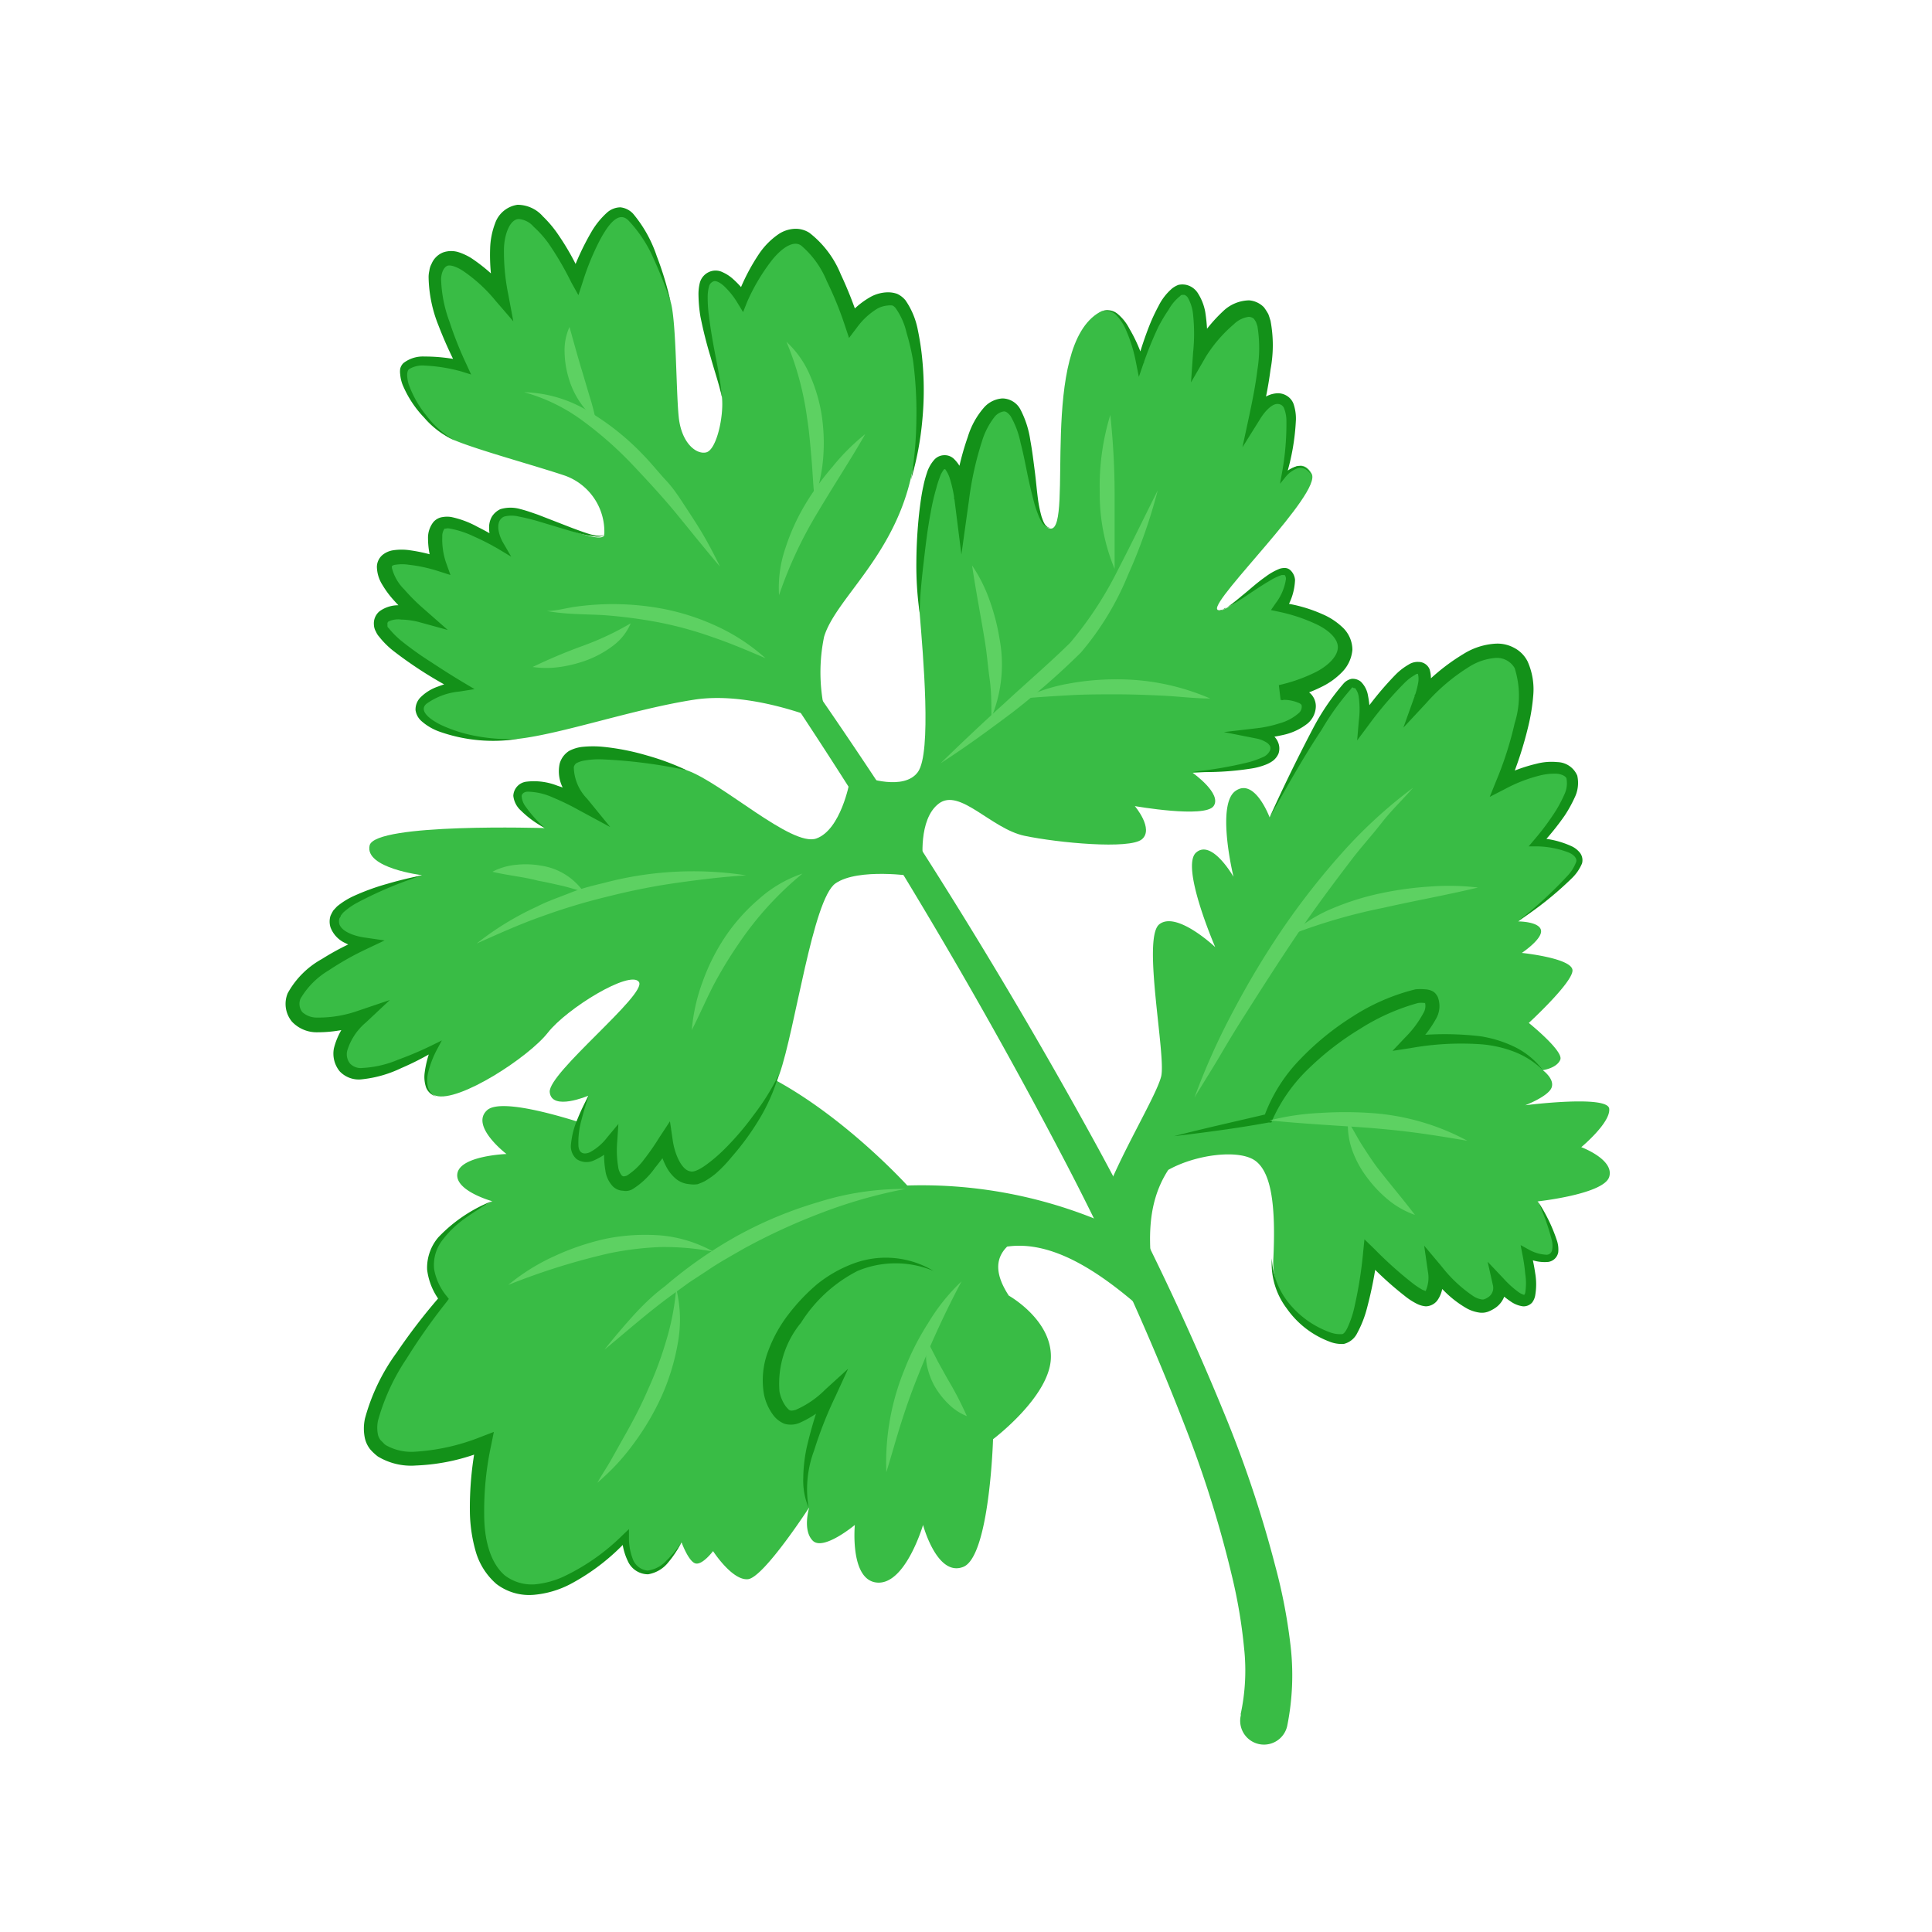 <svg xmlns="http://www.w3.org/2000/svg" viewBox="0 0 130 130"><defs><style>.cls-1{fill:#39bc45;}.cls-2{fill:#139119;}.cls-3{fill:#5dd162;}</style></defs><g id="Complete"><g id="Cilantro"><path class="cls-1" d="M83.48,115.35a13.94,13.94,0,0,0,.23-4.47,34.67,34.67,0,0,0-.8-4.77A75.28,75.28,0,0,0,80,96.65a175.58,175.58,0,0,0-8.22-18.28A342.22,342.22,0,0,0,51.1,43.83a.79.79,0,0,1,1.3-.9A344.42,344.42,0,0,1,73.89,77.26,180.82,180.82,0,0,1,82.6,95.65a78.52,78.52,0,0,1,3.22,9.76,36.58,36.58,0,0,1,1,5.17,17.27,17.27,0,0,1-.21,5.57,1.6,1.6,0,1,1-3.12-.72v-.08Z"/><path class="cls-1" d="M73.65,82a31.26,31.26,0,0,0-12.6-2.23S51.63,69.38,44.44,71a6,6,0,0,0-4,5s-6.48-2.36-7.66-1.3,1.3,2.95,1.3,2.95-3.07.11-3.3,1.29,2.35,1.89,2.35,1.89c-3.42,1.72-5.43,3.74-3.29,6.59,0,0-6.36,7.54-4.6,9.78s7.31-.12,7.31-.12S30.78,105,34.2,106.6s7.89-3.18,7.89-3.18,0,2.12,1.29,2.36,2.48-2,2.48-2,.47,1.3.94,1.42,1.18-.83,1.18-.83,1.29,2,2.35,1.89,4.12-4.83,4.12-4.83-.47,1.53.24,2.24,2.83-1.06,2.83-1.06-.36,3.77,1.53,3.88,3.06-3.88,3.06-3.88.94,3.53,2.71,2.82,2-8.59,2-8.59,3.77-2.83,3.89-5.42-2.83-4.24-2.83-4.24c-.85-1.3-1-2.42-.11-3.3,3.09-.44,6.39,1.73,9.77,4.83Z"/><path class="cls-1" d="M74.24,80.81c1-2.9,3.54-7,3.89-8.37S76.84,63.14,78,62.2s3.77,1.53,3.77,1.53-2.35-5.42-1.29-6.36S83,59,83,59s-1.18-4.82.12-5.77S85.43,55,85.43,55s4.48-8.95,5.54-9.07.82,2.59.82,2.59,2.48-3.53,3.54-3.65.23,2.12.23,2.12,3.89-4.48,6.25-2.94-.71,8.59-.71,8.59,3.3-1.76,4.48-.7-2.12,4.71-2.12,4.71,2.7.12,2.82,1.18S102.16,62,102.16,62s1.41,0,1.53.59-1.29,1.53-1.29,1.53,3.41.35,3.41,1.18-2.94,3.53-2.94,3.53,2.35,1.89,2.12,2.47-1.18.71-1.18.71.82.59.59,1.18-1.77,1.18-1.77,1.18,5.54-.71,5.65.23-1.88,2.59-1.88,2.59,2.24.83,1.88,2-4.82,1.65-4.82,1.65,1.53,2.71,1.17,3.53-1.88,0-1.88,0,.59,2.47.12,3.06-2-1.06-2-1.06a1.22,1.22,0,0,1-.82,1.53c-1.18.47-3.42-2.35-3.42-2.35s.24,1.53-.47,1.88-3.88-2.94-3.88-2.94-.59,5.42-1.77,5.65-5-1.88-4.83-5.42-.12-5.77-1.18-6.59-4-.47-5.89.59c-1.57,2.42-1.32,5.2-.94,8Z"/><path class="cls-1" d="M47.52,30.44c.69-.17,1.19-2.4,1.06-3.7s-2-6.89-1.06-7.92,2.38,1.32,2.38,1.32,1.78-4.34,3.7-4.23,3.7,5.81,3.7,5.81,1.46-2.06,2.9-1.58S62.53,27,61.26,32.29s-5.06,8.06-5.81,10.56a11.84,11.84,0,0,0,.26,5.81s-4.92-2.21-9-1.58-8.88,2.3-11.88,2.64-6.55-.8-6.61-2,2.64-1.58,2.64-1.58-5.39-3-5.28-4.23,2.64-.53,2.64-.53S25.55,39.15,25.87,38s3.69,0,3.69,0-.74-2,0-2.64,4,1.32,4,1.32-.85-1.55.26-2.11S40.4,36.87,40.66,36A4,4,0,0,0,38,32c-2.06-.69-5.79-1.7-7.4-2.37s-3.73-3.54-3.43-4.76,4-.26,4-.26-2.68-5.25-1.59-6.87,4.23,2.11,4.23,2.11-1.06-4.76.79-5.54,4.23,4.49,4.23,4.49,1.47-4.42,2.9-4.49S44.79,19,45.15,20.4s.34,5.92.52,7.66S46.84,30.6,47.52,30.44Z"/><path class="cls-1" d="M57.16,52.65s-.58,3.18-2.23,3.77-6.36-3.77-8.72-4.59-7.07-1.77-7.89-.71.82,3,.82,3S36,52.3,35,53.13s1.65,2.59,1.65,2.59-11.43-.36-11.78,1.17,3.53,2,3.53,2-5.53,1.41-5.89,2.82,2,1.77,2,1.77-5.3,2.24-4.83,4.36,4.59.59,4.59.59-2.24,2-1.06,3.41,6-1.41,6-1.41-1.42,2.83.12,3.3,6.24-2.59,7.53-4.24,5.54-4.24,6.13-3.42-6.13,6.13-6,7.42,2.59.24,2.59.24-1.53,3.3-.7,4,2.23-.94,2.23-.94-.35,2.59.71,2.83S44.8,76.8,44.8,76.8s.35,2.47,1.76,2.47,4.83-4,5.89-7,2.24-11.77,3.77-12.83,5.3-.48,5.3-.48Z"/><path class="cls-1" d="M58.22,52.3s2.6.94,3.54-.35.35-7.89.12-10.72.35-9.49,1.41-10.07,1.41,2.47,1.41,2.47.71-6.36,2.83-6.36,1.65,8.3,3.18,8.3S69.89,23.32,74,21c1.76-.83,2.71,3.41,2.71,3.41s1.53-5.18,2.94-4.94,1.06,4.36,1.06,4.36,2.12-3.77,3.77-2.95,0,7.07,0,7.07,1.06-1.65,2-.94S86.38,32,86.38,32s1.17-1.41,1.88-.12S81.55,40.29,81.9,41s4-3.06,4.71-2.47-.47,2.36-.47,2.36,4.48.7,4.36,2.82-4.36,2.95-4.36,2.95,2.24-.12,1.89,1.17-3.42,1.54-3.42,1.54,1.65.35,1.06,1.41S80.25,52,80.25,52s2,1.41,1.41,2.24-5.3,0-5.3,0,1.3,1.53.48,2.23-5.66.24-7.9-.23S64.58,53,63.17,54.07,62.11,58,62.11,58Z"/><path class="cls-2" d="M39.61,73.74c-.18.54-.35,1.09-.49,1.64a5.54,5.54,0,0,0-.2,1.64c0,.55.32.7.76.52a3.64,3.64,0,0,0,1.17-1l.76-.91-.08,1.21a6.82,6.82,0,0,0,.07,1.7,1.12,1.12,0,0,0,.25.57c.11.06.11.06.32,0A4.35,4.35,0,0,0,43.35,78a16.25,16.25,0,0,0,1-1.44l.73-1.11.19,1.3c.13.89.59,2,1.2,2.07.25.07.73-.2,1.11-.49a10.4,10.4,0,0,0,1.16-1,18.93,18.93,0,0,0,2-2.34,15.9,15.9,0,0,0,1.66-2.67,12.61,12.61,0,0,1-1.27,2.92,17.78,17.78,0,0,1-1.89,2.6A9.09,9.09,0,0,1,48.12,79a5.35,5.35,0,0,1-.72.49,4.68,4.68,0,0,1-.45.19,1.77,1.77,0,0,1-.56,0,1.62,1.62,0,0,1-1-.44,2.71,2.71,0,0,1-.57-.76,5.42,5.42,0,0,1-.54-1.65l.91.19a14.1,14.1,0,0,1-1.11,1.55A5.28,5.28,0,0,1,42.59,80a1,1,0,0,1-.3.12.87.87,0,0,1-.37,0,1,1,0,0,1-.7-.31,1.93,1.93,0,0,1-.49-1.08,6.13,6.13,0,0,1,0-2l.68.3a4.11,4.11,0,0,1-1.54,1.09A1.19,1.19,0,0,1,38.81,78a1.13,1.13,0,0,1-.39-1,5.65,5.65,0,0,1,.45-1.73A12.38,12.38,0,0,1,39.61,73.74Z"/><path class="cls-2" d="M62.82,85.52a6.63,6.63,0,0,0-5.12,0A9.73,9.73,0,0,0,53.9,89a6.45,6.45,0,0,0-1.45,4.64,2.54,2.54,0,0,0,.43,1c.26.3.27.32.65.23a6.37,6.37,0,0,0,2-1.37l1.54-1.4-.85,1.85a27.12,27.12,0,0,0-1.44,3.65,7.43,7.43,0,0,0-.37,3.85,4.72,4.72,0,0,1-.36-2,10.48,10.48,0,0,1,.22-2,28.36,28.36,0,0,1,1.17-3.84l.68.46a6.88,6.88,0,0,1-2.34,1.68,1.52,1.52,0,0,1-1,.05,1.77,1.77,0,0,1-.75-.58,3.51,3.51,0,0,1-.63-1.43,5.51,5.51,0,0,1,.3-2.91,9.25,9.25,0,0,1,1.37-2.46,13.1,13.1,0,0,1,1.9-2A8.79,8.79,0,0,1,57.48,85,6.24,6.24,0,0,1,62.82,85.52Z"/><path class="cls-2" d="M79,76.45c2.09-.54,4.19-1,6.3-1.5l-.25.21a10.82,10.82,0,0,1,2.44-3.89A18.46,18.46,0,0,1,91,68.41a13.92,13.92,0,0,1,4.24-1.84,3.34,3.34,0,0,1,.66,0,1.16,1.16,0,0,1,.46.11.75.75,0,0,1,.27.22,1.06,1.06,0,0,1,.12.2,1.7,1.7,0,0,1-.14,1.48,7.15,7.15,0,0,1-1.48,1.86l-.33-.71a20.54,20.54,0,0,1,4.83,0,8.15,8.15,0,0,1,2.32.73A5.3,5.3,0,0,1,103.81,72a5.72,5.72,0,0,0-2-1.26,7.93,7.93,0,0,0-2.26-.48,19.3,19.3,0,0,0-4.67.27l-1.18.18.84-.89a6.91,6.91,0,0,0,1.24-1.66.9.9,0,0,0,.11-.67l0,0a.14.14,0,0,0,.06,0h-.09a1.79,1.79,0,0,0-.44,0,14.31,14.31,0,0,0-3.89,1.73,19.33,19.33,0,0,0-3.44,2.65,11,11,0,0,0-2.47,3.48l-.07.18-.18,0C83.24,75.92,81.1,76.2,79,76.45Z"/><path class="cls-3" d="M54,58.78a22,22,0,0,0-4.33,4.77A28.25,28.25,0,0,0,48,66.31c-.51,1-.94,2-1.45,3A12.24,12.24,0,0,1,47.3,66a13.72,13.72,0,0,1,1.52-3,12.62,12.62,0,0,1,2.26-2.52A8.41,8.41,0,0,1,54,58.78Z"/><path class="cls-3" d="M50.21,58.9c-1.59.1-3.15.29-4.7.51s-3.08.53-4.59.91a41.22,41.22,0,0,0-4.48,1.35c-1.48.52-2.91,1.17-4.37,1.82A19.69,19.69,0,0,1,36.14,61c.71-.37,1.48-.62,2.22-.92s1.54-.49,2.32-.68A23.4,23.4,0,0,1,50.21,58.9Z"/><path class="cls-3" d="M33.13,58.66a4.26,4.26,0,0,1,1.61-.47,5.92,5.92,0,0,1,1.68.06A4.25,4.25,0,0,1,39.26,60c-.56-.15-1-.3-1.54-.42s-1-.23-1.48-.31C35.24,59,34.24,58.92,33.13,58.66Z"/><path class="cls-3" d="M60.93,80a33.23,33.23,0,0,0-5.6,1.59A41.64,41.64,0,0,0,50.08,84c-.83.48-1.68.94-2.48,1.49l-1.21.79-1.17.85c-1.57,1.14-3,2.41-4.55,3.69.61-.77,1.25-1.53,1.91-2.26s1.37-1.42,2.15-2a29.49,29.49,0,0,1,4.87-3.4,27.19,27.19,0,0,1,5.49-2.28A19,19,0,0,1,60.93,80Z"/><path class="cls-3" d="M34.2,86.46a13.7,13.7,0,0,1,3.09-1.93,16.88,16.88,0,0,1,3.49-1.18,13.44,13.44,0,0,1,3.69-.22A8.89,8.89,0,0,1,48,84.22a17.91,17.91,0,0,0-3.54-.31,21.23,21.23,0,0,0-3.46.42A45.38,45.38,0,0,0,34.2,86.46Z"/><path class="cls-3" d="M45.5,86.7a8.72,8.72,0,0,1,.11,3.67,15,15,0,0,1-1.07,3.53,17.41,17.41,0,0,1-1.86,3.18c-.36.5-.77,1-1.16,1.42s-.86.87-1.32,1.27c.29-.54.62-1,.93-1.56L42,96.66c.57-1,1.14-2.08,1.6-3.16a24.23,24.23,0,0,0,1.23-3.3A16.9,16.9,0,0,0,45.5,86.7Z"/><path class="cls-3" d="M64.7,86.22a62.1,62.1,0,0,0-2.9,6.28c-.43,1.06-.81,2.13-1.16,3.23s-.65,2.2-1,3.33a16.5,16.5,0,0,1,1.23-6.93A17.69,17.69,0,0,1,62.47,89,13.11,13.11,0,0,1,64.7,86.22Z"/><path class="cls-3" d="M65.06,95.29a3.7,3.7,0,0,1-1.25-.83,5.59,5.59,0,0,1-.92-1.18,5,5,0,0,1-.52-1.41,3,3,0,0,1,.09-1.52l.65,1.27.65,1.17A23.31,23.31,0,0,1,65.06,95.29Z"/><path class="cls-3" d="M85.43,75.39a16.83,16.83,0,0,1,3.37-.5,25.87,25.87,0,0,1,3.41,0,15.91,15.91,0,0,1,6.53,1.87c-1.12-.19-2.21-.37-3.31-.52s-2.2-.26-3.31-.35C89.91,75.73,87.7,75.62,85.43,75.39Z"/><path class="cls-3" d="M95.21,81.75a5.91,5.91,0,0,1-1.78-1A8.41,8.41,0,0,1,92,79.25a6.92,6.92,0,0,1-1-1.82,5.09,5.09,0,0,1-.3-2c.37.6.65,1.16,1,1.7s.69,1.07,1.08,1.57C93.55,79.69,94.38,80.66,95.21,81.75Z"/><path class="cls-3" d="M80.37,73.86A45.58,45.58,0,0,1,83,68a57.39,57.39,0,0,1,3.32-5.53,50.23,50.23,0,0,1,4-5.1A32.13,32.13,0,0,1,95.09,53c-.71.81-1.48,1.54-2.14,2.39s-1.37,1.62-2,2.45c-1.29,1.69-2.56,3.39-3.75,5.16s-2.33,3.55-3.47,5.35c-.58.9-1.13,1.82-1.67,2.74S80.92,72.94,80.37,73.86Z"/><path class="cls-3" d="M99.45,59.72c-2.16.52-4.28.89-6.39,1.37a37.56,37.56,0,0,0-6.21,1.81,9.63,9.63,0,0,1,2.82-1.78,17.81,17.81,0,0,1,3.18-1,22.71,22.71,0,0,1,3.28-.46A16.74,16.74,0,0,1,99.45,59.72Z"/><path class="cls-3" d="M63.29,51.36q2.15-2.1,4.37-4.11c1.46-1.35,3-2.67,4.35-4a24.48,24.48,0,0,0,3.2-4.88C76.14,36.58,77,34.79,77.9,33a35.86,35.86,0,0,1-2,5.69,19.26,19.26,0,0,1-3.17,5.22,51.06,51.06,0,0,1-4.57,4C66.59,49.09,65,50.26,63.29,51.36Z"/><path class="cls-3" d="M74.71,27.92A50.63,50.63,0,0,1,75,33.11c0,1.72,0,3.4,0,5.17a13.09,13.09,0,0,1-1-5.16A16.37,16.37,0,0,1,74.71,27.92Z"/><path class="cls-3" d="M68.83,47a11.37,11.37,0,0,1,3.07-1,17.48,17.48,0,0,1,3.23-.29A15.67,15.67,0,0,1,81.43,47c-1.08,0-2.13-.14-3.18-.19s-2.09-.09-3.13-.09-2.08,0-3.13.06S69.9,46.9,68.83,47Z"/><path class="cls-3" d="M65.41,38.05a10.19,10.19,0,0,1,1.19,2.38A14.47,14.47,0,0,1,67.26,43a9.35,9.35,0,0,1-.55,5.28c0-.9,0-1.75-.12-2.6s-.18-1.69-.32-2.53C66,41.48,65.67,39.81,65.41,38.05Z"/><path class="cls-3" d="M36.79,41.11c.64,0,1.26-.19,1.9-.28a17.92,17.92,0,0,1,1.94-.17,18.26,18.26,0,0,1,3.9.29,15.63,15.63,0,0,1,3.73,1.2,13.07,13.07,0,0,1,3.25,2.14c-1.19-.51-2.34-1-3.54-1.41a25.16,25.16,0,0,0-3.63-1,32.78,32.78,0,0,0-3.73-.49C39.36,41.32,38.07,41.35,36.79,41.11Z"/><path class="cls-3" d="M35.84,44.88a36.34,36.34,0,0,1,3.37-1.42,19.27,19.27,0,0,0,3.23-1.52,3.67,3.67,0,0,1-1.19,1.51,7,7,0,0,1-1.68.94,8.81,8.81,0,0,1-1.83.48A6.37,6.37,0,0,1,35.84,44.88Z"/><path class="cls-3" d="M35.26,26.39a8.79,8.79,0,0,1,4.4,1.32,17.21,17.21,0,0,1,3.62,2.9c.54.55,1,1.14,1.54,1.72s.94,1.22,1.36,1.86.84,1.28,1.22,1.94.73,1.34,1.05,2c-1-1.17-1.94-2.35-2.89-3.51s-2-2.29-3-3.35a25,25,0,0,0-3.33-2.94A12,12,0,0,0,35.26,26.39Z"/><path class="cls-3" d="M58.22,29.21c-.52.92-1.07,1.8-1.61,2.67S55.53,33.62,55,34.51a28.27,28.27,0,0,0-2.58,5.54,8.18,8.18,0,0,1,.42-3.14,14.27,14.27,0,0,1,1.3-2.9A18.07,18.07,0,0,1,56,31.43,14.25,14.25,0,0,1,58.22,29.21Z"/><path class="cls-3" d="M52.92,23a6.59,6.59,0,0,1,1.61,2.32A10.7,10.7,0,0,1,55.3,28a12.7,12.7,0,0,1,.09,2.82,11.06,11.06,0,0,1-.58,2.74c-.1-.94-.13-1.84-.21-2.74s-.15-1.79-.29-2.67A20.28,20.28,0,0,0,52.92,23Z"/><path class="cls-3" d="M38.32,22c.31,1.11.58,2.1.89,3.11l.45,1.52a14,14,0,0,1,.42,1.61,5.8,5.8,0,0,1-1.83-2.85,6.48,6.48,0,0,1-.26-1.7A3.81,3.81,0,0,1,38.32,22Z"/><path class="cls-2" d="M28.42,58.9A26.61,26.61,0,0,0,24,60.76a4.6,4.6,0,0,0-.92.66l-.15.19c0,.07-.05.12-.09.18a.71.71,0,0,0,0,.41c.19.5,1,.79,1.73.89l1.31.19-1.22.58a19.39,19.39,0,0,0-2.55,1.44,5.35,5.35,0,0,0-1.89,1.9.9.9,0,0,0,.12.9,1.44,1.44,0,0,0,1,.37A8,8,0,0,0,24.13,68l2.1-.71L24.62,68.8a4,4,0,0,0-1.25,1.88,1,1,0,0,0,.18.88,1,1,0,0,0,.85.3,7.09,7.09,0,0,0,2.4-.56,23.16,23.16,0,0,0,2.34-1l.59-.29-.3.56a6.7,6.7,0,0,0-.64,1.68,2.17,2.17,0,0,0,0,.88.94.94,0,0,0,.58.65,1,1,0,0,1-.7-.61,2.18,2.18,0,0,1-.1-.95,6.89,6.89,0,0,1,.49-1.83l.29.27A18.5,18.5,0,0,1,27,71.87a8,8,0,0,1-2.61.75,1.77,1.77,0,0,1-1.53-.53,1.88,1.88,0,0,1-.39-1.56A4.74,4.74,0,0,1,24,68.08l.49.81a8.88,8.88,0,0,1-3.14.57,2.28,2.28,0,0,1-1.7-.71,1.87,1.87,0,0,1-.29-1.92,5.84,5.84,0,0,1,2.3-2.3,17.73,17.73,0,0,1,2.74-1.41l.1.77a4.69,4.69,0,0,1-1.26-.43,1.9,1.9,0,0,1-1-1.06,1.3,1.3,0,0,1,0-.78,3,3,0,0,1,.19-.36l.24-.26a5.11,5.11,0,0,1,1.09-.69,15.52,15.52,0,0,1,2.3-.84C26.84,59.24,27.63,59.05,28.42,58.9Z"/><path class="cls-2" d="M74,21a1.08,1.08,0,0,1,1.19.11,3.17,3.17,0,0,1,.8,1,10.08,10.08,0,0,1,1,2.3l-.48,0a24.38,24.38,0,0,1,.86-2.58,12.88,12.88,0,0,1,.59-1.25,3.72,3.72,0,0,1,.92-1.18,1.62,1.62,0,0,1,.41-.23,1.24,1.24,0,0,1,.54,0,1.27,1.27,0,0,1,.78.57A3.51,3.51,0,0,1,81.1,21a12,12,0,0,1,.1,2.8l-.9-.28a10.24,10.24,0,0,1,2-2.58,2.59,2.59,0,0,1,1.75-.73,1.56,1.56,0,0,1,1,.47,4.3,4.3,0,0,1,.29.45c.06.15.1.3.15.45a8.86,8.86,0,0,1,0,3.29A24.9,24.9,0,0,1,84.88,28l-.72-.32a3.82,3.82,0,0,1,.72-.78A1.76,1.76,0,0,1,86,26.46a1.15,1.15,0,0,1,.63.2,1.07,1.07,0,0,1,.41.52,3.09,3.09,0,0,1,.16,1.05,15.3,15.3,0,0,1-.67,3.84L86.28,32a2,2,0,0,1,1-.63.76.76,0,0,1,.59.13,1.16,1.16,0,0,1,.36.46,1.27,1.27,0,0,0-.4-.4.67.67,0,0,0-.52-.05,1.9,1.9,0,0,0-.86.65l-.32.39.09-.5a18.52,18.52,0,0,0,.34-3.76,2.26,2.26,0,0,0-.16-.82.45.45,0,0,0-.18-.22.54.54,0,0,0-.27-.07c-.39,0-.87.54-1.15,1l-1.2,1.92.48-2.23c.21-1,.41-2,.53-3a9.18,9.18,0,0,0,0-2.92l-.1-.29-.13-.2a.54.54,0,0,0-.36-.14,1.76,1.76,0,0,0-1,.5A9.41,9.41,0,0,0,81.14,24l-1,1.73.14-2a12.15,12.15,0,0,0,0-2.56,2.85,2.85,0,0,0-.33-1.1.46.46,0,0,0-.26-.23s-.06,0-.11,0-.11,0-.18.09a3,3,0,0,0-.76.9A11.36,11.36,0,0,0,77.94,22a24.7,24.7,0,0,0-1,2.46l-.31.9-.18-.91a10.19,10.19,0,0,0-.7-2.28,3.25,3.25,0,0,0-.67-1A1,1,0,0,0,74,21Z"/><path class="cls-2" d="M30.62,29.65a5.85,5.85,0,0,1-2.08-1.55,7.18,7.18,0,0,1-1.45-2.21,2.49,2.49,0,0,1-.16-.69,1.31,1.31,0,0,1,0-.39.77.77,0,0,1,.23-.39,2.14,2.14,0,0,1,1.4-.43,11.62,11.62,0,0,1,2.64.3l-.39.5a28,28,0,0,1-1.31-2.9,9.1,9.1,0,0,1-.66-3.21,1.85,1.85,0,0,1,.05-.46,1.28,1.28,0,0,1,.15-.47,1.4,1.4,0,0,1,.79-.77,1.66,1.66,0,0,1,1.06,0,4,4,0,0,1,.81.38,11.58,11.58,0,0,1,2.44,2.18l-.86.42a12.92,12.92,0,0,1-.3-3.23,5.17,5.17,0,0,1,.33-1.69,1.88,1.88,0,0,1,1.51-1.26,2.27,2.27,0,0,1,1.71.78,7.76,7.76,0,0,1,1.06,1.27,17,17,0,0,1,1.55,2.8l-.74,0a17.56,17.56,0,0,1,1.38-3,5.45,5.45,0,0,1,1.06-1.32,1.39,1.39,0,0,1,.9-.36,1.36,1.36,0,0,1,.86.43,8.76,8.76,0,0,1,1.59,2.85,22,22,0,0,1,.93,3.06A30.22,30.22,0,0,0,44,17.45a8.92,8.92,0,0,0-1.68-2.58c-.71-.78-1.45.37-1.91,1.2a17.18,17.18,0,0,0-1.19,2.87l-.3.92L38.44,19a20.62,20.62,0,0,0-1.53-2.62,7,7,0,0,0-1-1.12,1.47,1.47,0,0,0-1-.52c-.62,0-1,1.12-1,2.07a14.27,14.27,0,0,0,.29,3l.34,1.81-1.2-1.39a10.34,10.34,0,0,0-2.18-2c-.38-.25-.85-.44-1.07-.34s-.39.43-.41.88a8.93,8.93,0,0,0,.57,2.89,24.33,24.33,0,0,0,1.14,2.86l.31.68L31.06,25a11,11,0,0,0-2.47-.4,1.75,1.75,0,0,0-1.05.23c-.2.13-.16.6-.05,1A7.11,7.11,0,0,0,28.72,28,6.19,6.19,0,0,0,30.62,29.65Z"/><path class="cls-2" d="M33.13,80.81c-.63.36-1.25.75-1.84,1.17a7,7,0,0,0-1.54,1.49,2.73,2.73,0,0,0-.54,1.92,3.9,3.9,0,0,0,.86,1.84l.13.17-.14.19a40.89,40.89,0,0,0-2.71,3.84,14.32,14.32,0,0,0-1.91,4.14,2.32,2.32,0,0,0,0,1,1,1,0,0,0,.18.35c.12.1.21.23.34.32a3.49,3.49,0,0,0,2,.44,14.27,14.27,0,0,0,4.41-1l.86-.33-.18.89a20.91,20.91,0,0,0-.47,4.67c0,1.52.33,3.17,1.38,4.09a3,3,0,0,0,2,.61A5.94,5.94,0,0,0,38.1,106a14.37,14.37,0,0,0,3.82-2.73l.4-.38v.54a4,4,0,0,0,.25,1.45,1.19,1.19,0,0,0,1,.8,2.05,2.05,0,0,0,1.28-.68,6.43,6.43,0,0,0,1-1.22,6.8,6.8,0,0,1-.86,1.32,2.2,2.2,0,0,1-1.38.83,1.49,1.49,0,0,1-1.37-.9,4,4,0,0,1-.39-1.6l.4.16a14.44,14.44,0,0,1-3.87,3,6.52,6.52,0,0,1-2.44.72,3.63,3.63,0,0,1-2.54-.73A4.56,4.56,0,0,1,32,104.36a10.23,10.23,0,0,1-.38-2.49A22.57,22.57,0,0,1,32.06,97l.68.56A13.67,13.67,0,0,1,28,98.61,4.32,4.32,0,0,1,25.42,98a3.43,3.43,0,0,1-.52-.49,1.9,1.9,0,0,1-.34-.7,3.15,3.15,0,0,1,0-1.37A13.48,13.48,0,0,1,26.7,91a39.76,39.76,0,0,1,2.92-3.79v.36a4.37,4.37,0,0,1-.88-2.14,3.16,3.16,0,0,1,.75-2.17A10.16,10.16,0,0,1,33.13,80.81Z"/><path class="cls-2" d="M85.43,55q1.41-3.12,3-6.14A15.8,15.8,0,0,1,90.4,46a1,1,0,0,1,.53-.32.86.86,0,0,1,.64.19,1.7,1.7,0,0,1,.48.94,6.87,6.87,0,0,1,.11,1.8l-.67-.24a21.25,21.25,0,0,1,2.44-3,4.14,4.14,0,0,1,.85-.65,1.12,1.12,0,0,1,.68-.18.8.8,0,0,1,.74.51,2.17,2.17,0,0,1,0,1.2,7,7,0,0,1-.26,1l-.77-.46A13.72,13.72,0,0,1,98.48,44a4.56,4.56,0,0,1,2.17-.69,2.34,2.34,0,0,1,1.23.28,2.08,2.08,0,0,1,.91.92,4.6,4.6,0,0,1,.38,2.27,13.26,13.26,0,0,1-.34,2.11,25.2,25.2,0,0,1-1.32,4l-.62-.57a10.88,10.88,0,0,1,2.5-.93,4,4,0,0,1,1.4-.11,1.49,1.49,0,0,1,1.34.91,2.25,2.25,0,0,1-.19,1.51,8.79,8.79,0,0,1-.65,1.17,17.69,17.69,0,0,1-1.62,2l-.2-.48a6.18,6.18,0,0,1,2.32.57,1.58,1.58,0,0,1,.52.42.82.82,0,0,1,.14.72,3,3,0,0,1-.69,1,23,23,0,0,1-3.6,2.87,27.42,27.42,0,0,0,3.36-3.09,2.73,2.73,0,0,0,.54-.89c.07-.24-.17-.48-.49-.62a6.21,6.21,0,0,0-2.13-.42l-.58,0,.38-.45a16.85,16.85,0,0,0,1.48-2,9.27,9.27,0,0,0,.56-1.08,1.73,1.73,0,0,0,.13-1c0-.18-.36-.35-.7-.36a4,4,0,0,0-1.13.13,10,10,0,0,0-2.27.88l-1.07.55.45-1.11a23.63,23.63,0,0,0,1.23-3.85,6.13,6.13,0,0,0,0-3.7,1.37,1.37,0,0,0-1.26-.69,3.83,3.83,0,0,0-1.71.54,13,13,0,0,0-3,2.52l-1.52,1.63.75-2.09a5.77,5.77,0,0,0,.23-.84,1.48,1.48,0,0,0,0-.69c0-.05.06,0,0,0s-.1,0-.21.08a3.22,3.22,0,0,0-.67.51,24.67,24.67,0,0,0-2.42,2.83l-.79,1.06.11-1.3a6.1,6.1,0,0,0,0-1.6,1.17,1.17,0,0,0-.23-.59c0-.05-.09,0-.16-.06s-.1.06-.18.14a17.82,17.82,0,0,0-1.94,2.71C87.67,51,86.56,53,85.43,55Z"/><path class="cls-2" d="M34.85,49.72a10.82,10.82,0,0,1-5.28-.49,3.67,3.67,0,0,1-1.21-.71,1.2,1.2,0,0,1-.4-.74,1.17,1.17,0,0,1,.3-.82,3.06,3.06,0,0,1,1.23-.77,7.61,7.61,0,0,1,1.34-.38l-.12.68a27.19,27.19,0,0,1-4.25-2.7,5.69,5.69,0,0,1-.95-.95,1.17,1.17,0,0,1-.21-.33,1,1,0,0,1-.14-.47,1.06,1.06,0,0,1,.38-.91,2.15,2.15,0,0,1,1.5-.39,7.24,7.24,0,0,1,1.33.21l-.44.83a14.44,14.44,0,0,1-1.53-1.5,6.24,6.24,0,0,1-.66-.91,2.36,2.36,0,0,1-.38-1.24,1.07,1.07,0,0,1,.38-.79,1.5,1.5,0,0,1,.69-.31,3.87,3.87,0,0,1,1.18,0,11.3,11.3,0,0,1,2.1.51l-.57.59a5.71,5.71,0,0,1-.34-1.9,1.72,1.72,0,0,1,.36-1.1,1,1,0,0,1,.64-.34,1.76,1.76,0,0,1,.57,0,6.36,6.36,0,0,1,1.76.66,16.22,16.22,0,0,1,1.57.89l-.47.45a2.76,2.76,0,0,1-.32-1.31,1.46,1.46,0,0,1,.19-.72,1.37,1.37,0,0,1,.57-.5,2.37,2.37,0,0,1,1.36,0c.4.1.78.24,1.16.37l2.24.87c.37.14.75.28,1.12.4a3.77,3.77,0,0,0,.58.14c.18,0,.43.07.53-.12-.08.21-.36.19-.54.19l-.6-.09c-.39-.08-.78-.19-1.16-.3l-2.3-.69c-.38-.1-.76-.2-1.14-.27a2,2,0,0,0-1,0c-.58.26-.43,1.09-.1,1.7l.58,1-1-.6a17.27,17.27,0,0,0-1.55-.78,6.31,6.31,0,0,0-1.56-.51.66.66,0,0,0-.31,0s-.08,0-.07,0,0,0,0,0a.91.91,0,0,0-.15.56A4.83,4.83,0,0,0,30,37.82l.31.87-.88-.28A10.23,10.23,0,0,0,27.5,38a2.94,2.94,0,0,0-.89,0,.47.47,0,0,0-.24.09s0,0,0,.12a3.09,3.09,0,0,0,.83,1.45A13.22,13.22,0,0,0,28.55,41l1.58,1.39-2-.55A5.26,5.26,0,0,0,27,41.69a1.51,1.51,0,0,0-.86.13.18.18,0,0,0-.07.18s0,0,0,.11.06.12.12.2a6,6,0,0,0,.8.8,21.88,21.88,0,0,0,2,1.43c.68.45,1.37.89,2.07,1.31l.87.52-1,.16a4.54,4.54,0,0,0-2.24.83c-.56.49.33,1.11,1.05,1.45a9.9,9.9,0,0,0,2.48.75A12.07,12.07,0,0,0,34.85,49.72Z"/><path class="cls-2" d="M46.21,51.83a33.83,33.83,0,0,0-5.6-.73,5.72,5.72,0,0,0-1.32.08,1.82,1.82,0,0,0-.5.17.43.43,0,0,0-.18.28,3.14,3.14,0,0,0,.9,2.12l1.55,1.9-2.15-1.16a16.48,16.48,0,0,0-1.69-.82,4.28,4.28,0,0,0-1.7-.4c-.24,0-.4.13-.42.29a1.32,1.32,0,0,0,.28.73,8.22,8.22,0,0,0,1.29,1.43,6.76,6.76,0,0,1-1.61-1.17,1.56,1.56,0,0,1-.52-1,1,1,0,0,1,.86-.95,4.28,4.28,0,0,1,2.11.27,11.77,11.77,0,0,1,1.87.79l-.6.74a5.86,5.86,0,0,1-.86-1.3,2.44,2.44,0,0,1-.26-1.72,1.49,1.49,0,0,1,.63-.85,2.53,2.53,0,0,1,.85-.27,7,7,0,0,1,1.52,0,16.09,16.09,0,0,1,2.86.57A17.11,17.11,0,0,1,46.21,51.83Z"/><path class="cls-2" d="M81.9,41c.12.15.31,0,.45,0a3.62,3.62,0,0,0,.41-.27c.27-.2.53-.41.79-.63.53-.42,1-.87,1.59-1.28a4.06,4.06,0,0,1,.94-.54,1,1,0,0,1,.33-.06.55.55,0,0,1,.43.16,1,1,0,0,1,.3.64,4,4,0,0,1-.69,2.1l-.25-.57a9.84,9.84,0,0,1,2.79.78,4.51,4.51,0,0,1,1.3.84A2.09,2.09,0,0,1,91,43.72a2.44,2.44,0,0,1-.73,1.54,4.87,4.87,0,0,1-1.25.91,10.56,10.56,0,0,1-2.77.95l-.12-1a3.38,3.38,0,0,1,1.88.41,1.19,1.19,0,0,1,.52,1.14,1.56,1.56,0,0,1-.53,1,4,4,0,0,1-1.65.78,10.94,10.94,0,0,1-1.69.25l0-.72a2.59,2.59,0,0,1,1,.5,1.22,1.22,0,0,1,.37.55,1.07,1.07,0,0,1,0,.67,1.2,1.2,0,0,1-.39.5,2.13,2.13,0,0,1-.49.26,4.53,4.53,0,0,1-1,.26,19.63,19.63,0,0,1-3.9.21,26.22,26.22,0,0,0,3.8-.65,6,6,0,0,0,.87-.31.93.93,0,0,0,.54-.48c.07-.22,0-.34-.19-.5a2,2,0,0,0-.74-.3l-2.18-.43L84.58,49a7.77,7.77,0,0,0,1.52-.33A3.22,3.22,0,0,0,87.37,48a.57.57,0,0,0,.22-.42c0-.14,0-.16-.13-.25a2.55,2.55,0,0,0-1.29-.23l-.12-1a10.84,10.84,0,0,0,2.49-.88c.76-.39,1.44-1,1.48-1.62s-.64-1.21-1.41-1.58a11.41,11.41,0,0,0-2.53-.85l-.56-.12.31-.45a3.53,3.53,0,0,0,.7-1.65.39.39,0,0,0-.09-.26s0,0-.19,0a3.88,3.88,0,0,0-.85.41c-.57.33-1.13.72-1.69,1.09-.29.19-.57.37-.87.54a3.38,3.38,0,0,1-.47.22C82.23,41.08,82,41.17,81.9,41Z"/><path class="cls-2" d="M61.88,41.23a22.67,22.67,0,0,1-.22-3.4,32.65,32.65,0,0,1,.2-3.41c.07-.56.14-1.13.27-1.71a7.33,7.33,0,0,1,.23-.86,2.45,2.45,0,0,1,.5-.91.92.92,0,0,1,.66-.31.9.9,0,0,1,.71.29,2.31,2.31,0,0,1,.55.9,9.06,9.06,0,0,1,.41,1.75h-1a18.34,18.34,0,0,1,.93-4.17,5.41,5.41,0,0,1,1.11-2,1.82,1.82,0,0,1,1.21-.59,1.39,1.39,0,0,1,1.21.72,6.49,6.49,0,0,1,.68,2.11c.13.7.21,1.39.3,2.08s.14,1.38.24,2.06a8.65,8.65,0,0,0,.22,1c.11.3.22.69.59.75-.38,0-.59-.4-.74-.69a7.94,7.94,0,0,1-.35-1c-.18-.68-.34-1.36-.48-2.05s-.27-1.36-.44-2A5.88,5.88,0,0,0,68,28c-.18-.23-.33-.34-.49-.31a1,1,0,0,0-.58.35,5.07,5.07,0,0,0-.86,1.67,21.72,21.72,0,0,0-.87,3.95l-.51,3.65-.46-3.65a8.5,8.5,0,0,0-.34-1.53,2.19,2.19,0,0,0-.29-.56l0,0s0,0-.07,0a1.75,1.75,0,0,0-.3.56,6.7,6.7,0,0,0-.24.76,14.63,14.63,0,0,0-.37,1.62c-.21,1.09-.34,2.21-.47,3.33S61.9,40.1,61.88,41.23Z"/><path class="cls-2" d="M48.58,26.74c-.2-.91-.51-1.8-.76-2.7a28.15,28.15,0,0,1-.69-2.74A9.76,9.76,0,0,1,47,19.86a3.12,3.12,0,0,1,.08-.79,1.11,1.11,0,0,1,.57-.74,1.07,1.07,0,0,1,1,0,2.59,2.59,0,0,1,.68.45,6.22,6.22,0,0,1,1,1.14l-.73.06A13.58,13.58,0,0,1,51.13,17a5,5,0,0,1,1.28-1.26,2.12,2.12,0,0,1,1-.34,1.69,1.69,0,0,1,1.06.27,6.74,6.74,0,0,1,2.1,2.78,26.44,26.44,0,0,1,1.22,3.09l-.86-.14A5.55,5.55,0,0,1,58.54,20a2.49,2.49,0,0,1,1.17-.33,1.84,1.84,0,0,1,.65.1,1.57,1.57,0,0,1,.57.44,5.23,5.23,0,0,1,.83,2,17.92,17.92,0,0,1,.3,2,21.27,21.27,0,0,1,0,4.07,20.57,20.57,0,0,1-.76,4,25.64,25.64,0,0,0,.36-4,26.41,26.41,0,0,0-.22-4A15.18,15.18,0,0,0,61,22.39a4.64,4.64,0,0,0-.73-1.65.6.6,0,0,0-.21-.18,1,1,0,0,0-.34,0,1.69,1.69,0,0,0-.74.24A4.78,4.78,0,0,0,57.69,22l-.56.74-.29-.87a23.53,23.53,0,0,0-1.2-2.94,6.26,6.26,0,0,0-1.71-2.39c-.57-.45-1.46.27-2.06,1.06a13.22,13.22,0,0,0-1.59,2.7L50,21l-.4-.66a5.31,5.31,0,0,0-.79-1c-.29-.3-.66-.51-.84-.39a.48.48,0,0,0-.26.32,2.7,2.7,0,0,0-.09.6,8.94,8.94,0,0,0,.08,1.36c.11.91.27,1.83.45,2.75S48.5,25.8,48.58,26.74Z"/><path class="cls-2" d="M103.46,80.81a11,11,0,0,1,1.3,2.66,1.88,1.88,0,0,1,.09.8.8.8,0,0,1-.66.64,2.68,2.68,0,0,1-1.57-.33l.4-.3a13.15,13.15,0,0,1,.28,1.39,4.4,4.4,0,0,1,0,1.5,1.1,1.1,0,0,1-.21.48.77.77,0,0,1-.61.25,1.83,1.83,0,0,1-.82-.32,6.25,6.25,0,0,1-1.15-1l.72-.42a1.71,1.71,0,0,1,0,1.05,1.62,1.62,0,0,1-.65.82,2.38,2.38,0,0,1-.45.23,1.21,1.21,0,0,1-.59.06,2.45,2.45,0,0,1-.91-.32,7.17,7.17,0,0,1-1.32-1,14,14,0,0,1-1.1-1.2l.87-.38a4.19,4.19,0,0,1,0,1,2,2,0,0,1-.37,1.09,1,1,0,0,1-.77.39,1.64,1.64,0,0,1-.62-.18,4.54,4.54,0,0,1-.81-.53,22.64,22.64,0,0,1-2.64-2.43l.8-.27a26.37,26.37,0,0,1-.68,3.5,7.46,7.46,0,0,1-.67,1.72,1.36,1.36,0,0,1-.9.72,2.24,2.24,0,0,1-1-.17,6.14,6.14,0,0,1-2.84-2.22,5,5,0,0,1-1-3.37,5.13,5.13,0,0,0,1.25,3.14,6.33,6.33,0,0,0,2.75,1.87,1.92,1.92,0,0,0,.72.09c.11,0,.24-.17.36-.41a6.88,6.88,0,0,0,.51-1.57,27.66,27.66,0,0,0,.54-3.4l.1-1,.7.68a26.2,26.2,0,0,0,2.56,2.29,5.19,5.19,0,0,0,.65.43l.21.08c-.15,0,0,0,0,0a2.23,2.23,0,0,0,.15-1.31l-.25-1.74L97,85.21a9.22,9.22,0,0,0,2.13,2,1.46,1.46,0,0,0,.54.22.36.36,0,0,0,.18,0,1,1,0,0,0,.25-.12.75.75,0,0,0,.35-.85l-.35-1.56,1.07,1.13a6.45,6.45,0,0,0,.95.87,1.24,1.24,0,0,0,.44.23c.05,0,0,0,0,0a.29.29,0,0,0,.07-.15,4.1,4.1,0,0,0,0-1.27,12.2,12.2,0,0,0-.2-1.35l-.11-.58.51.28a2.68,2.68,0,0,0,1.24.37.38.38,0,0,0,.36-.28,1.61,1.61,0,0,0,0-.65A14,14,0,0,0,103.46,80.81Z"/></g></g></svg>